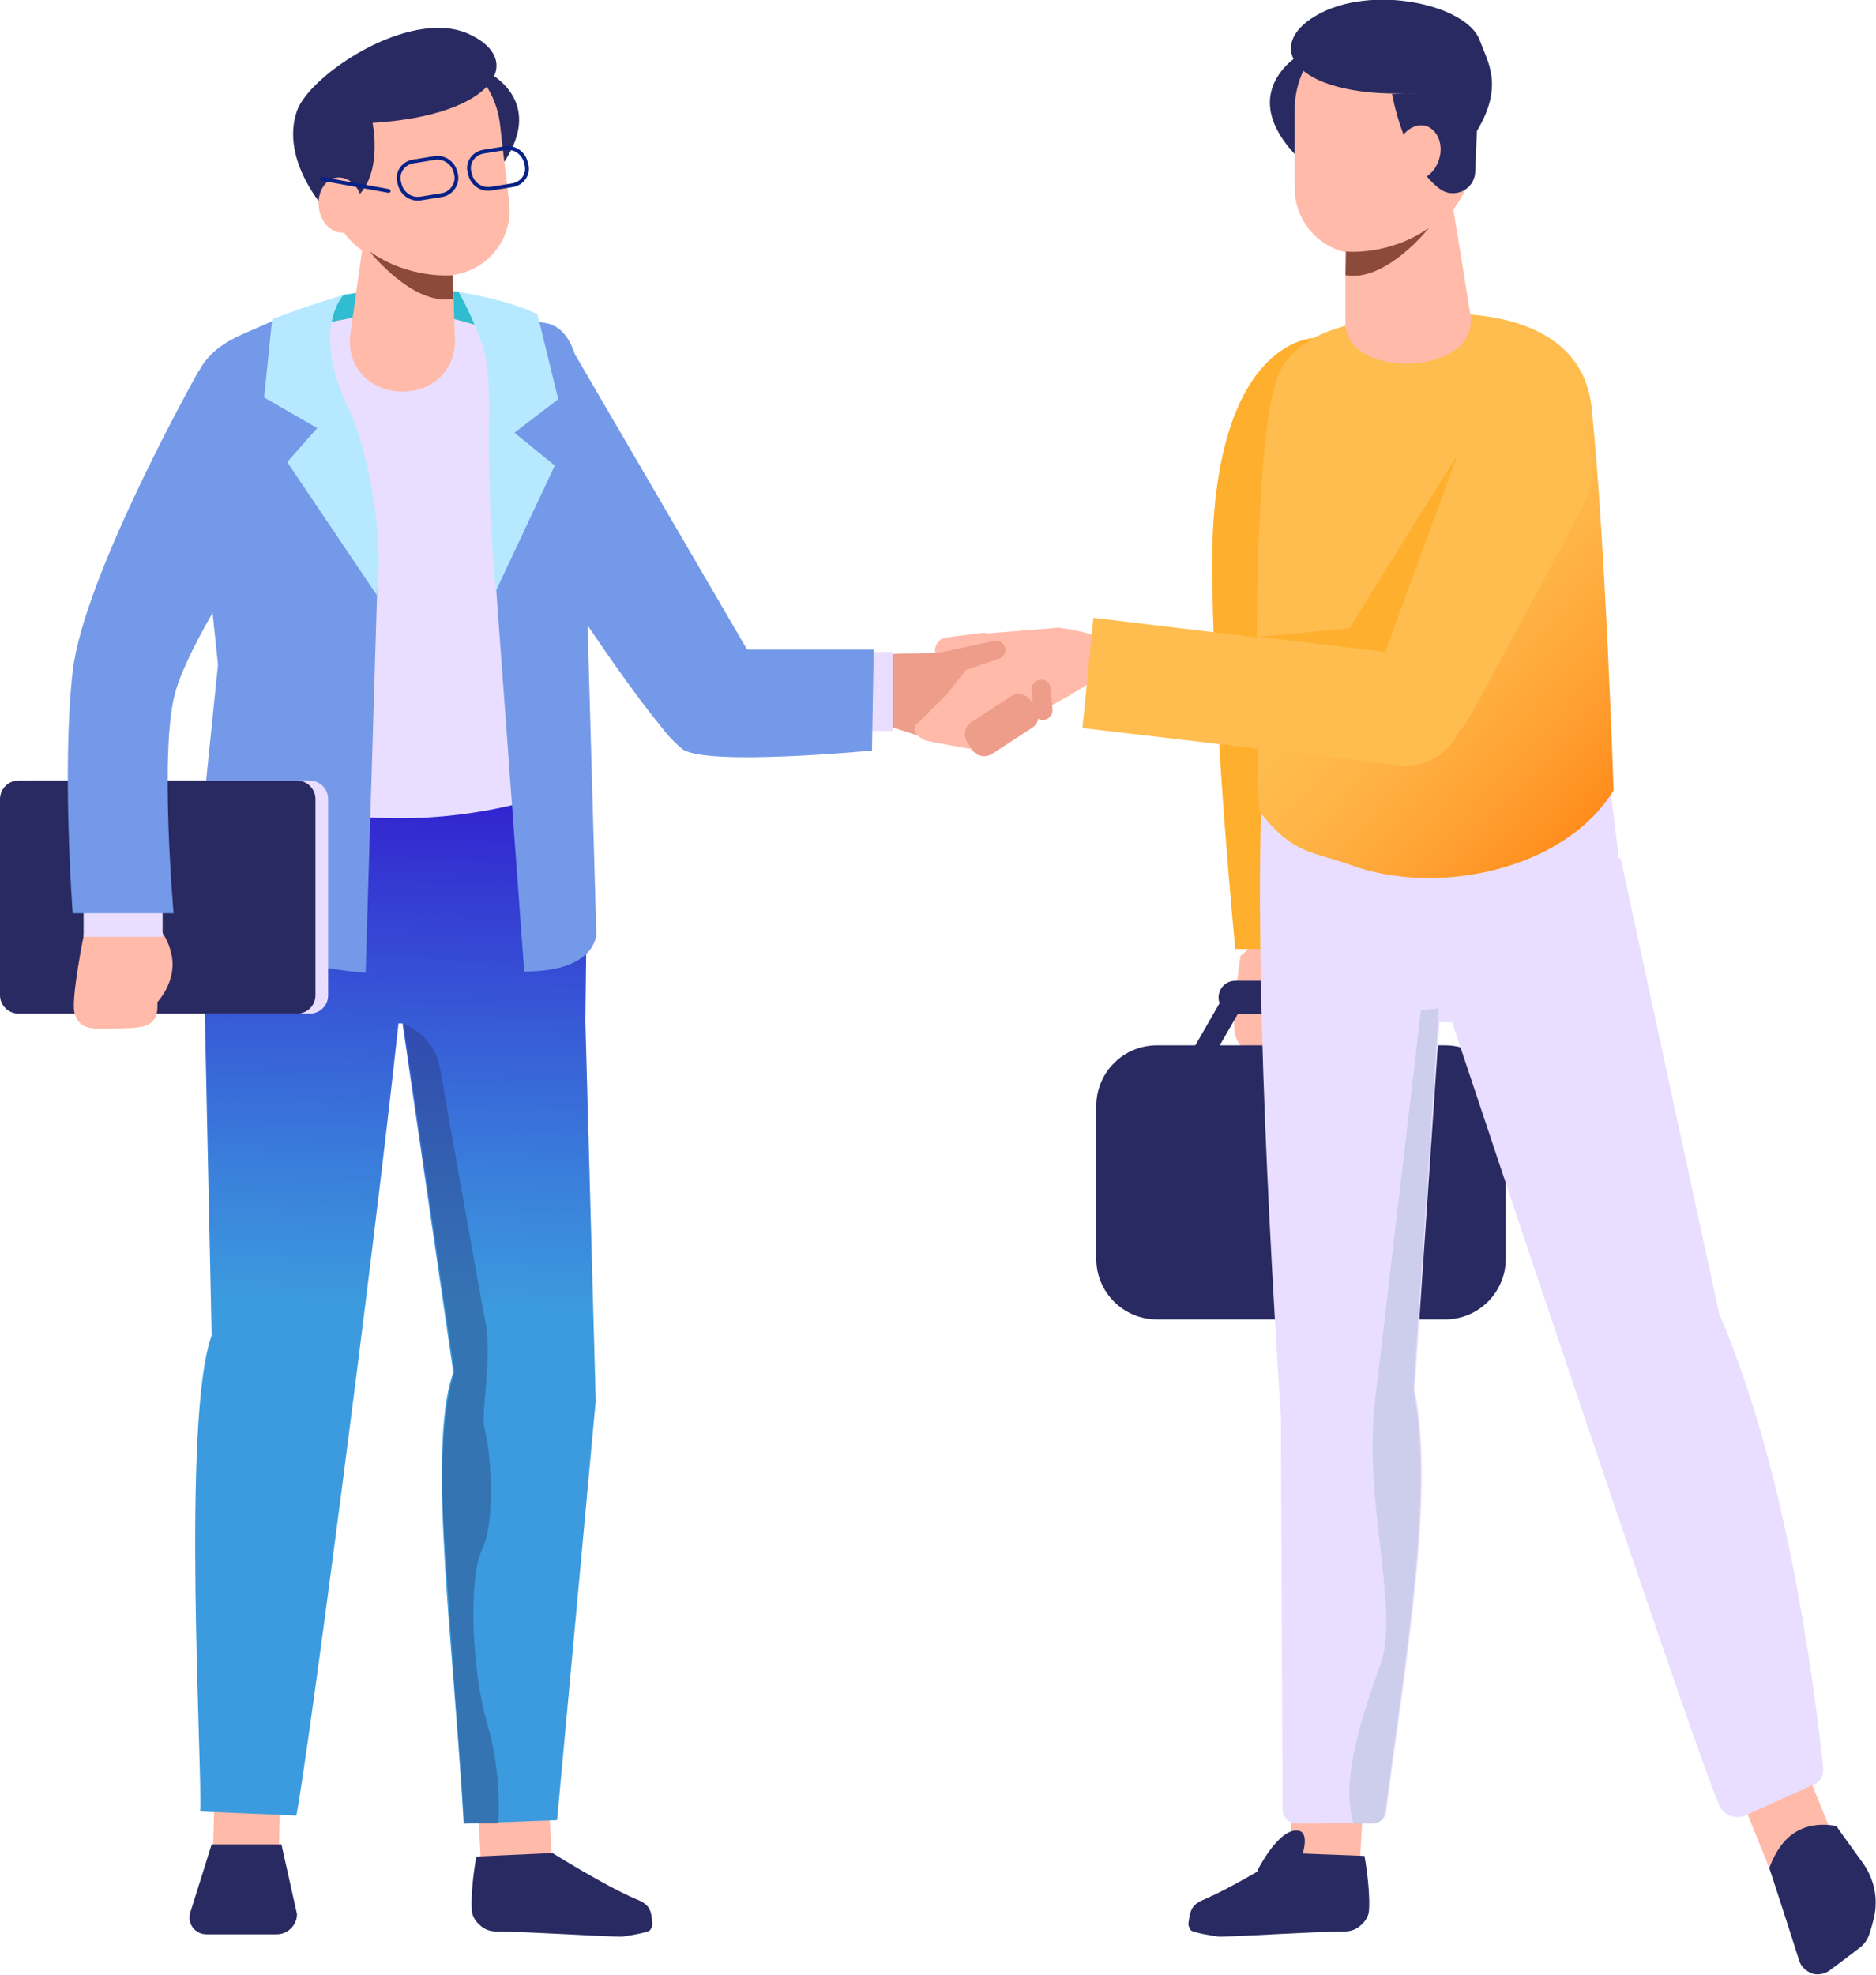 <?xml version="1.0" encoding="UTF-8"?> <!-- Generator: Adobe Illustrator 24.1.2, SVG Export Plug-In . SVG Version: 6.00 Build 0) --> <svg xmlns="http://www.w3.org/2000/svg" xmlns:xlink="http://www.w3.org/1999/xlink" version="1.1" x="0px" y="0px" viewBox="0 0 325.3 342.3" style="enable-background:new 0 0 325.3 342.3;" xml:space="preserve"> <style type="text/css"> .st0{fill-rule:evenodd;clip-rule:evenodd;fill:#FFBAA9;} .st1{fill-rule:evenodd;clip-rule:evenodd;fill:#292A61;} .st2{fill-rule:evenodd;clip-rule:evenodd;fill:#FFAF2E;} .st3{fill-rule:evenodd;clip-rule:evenodd;fill:#E9DEFF;} .st4{fill-rule:evenodd;clip-rule:evenodd;fill:#CCCEEB;} .st5{fill:#ED9D89;} .st6{fill:#FFBAA9;} .st7{fill-rule:evenodd;clip-rule:evenodd;fill:#30BCD1;} .st8{fill-rule:evenodd;clip-rule:evenodd;fill:url(#SVGID_1_);} .st9{fill-rule:evenodd;clip-rule:evenodd;fill:#7499E8;} .st10{fill-rule:evenodd;clip-rule:evenodd;fill:url(#SVGID_2_);} .st11{fill-rule:evenodd;clip-rule:evenodd;fill:#B6E9FF;} .st12{fill-rule:evenodd;clip-rule:evenodd;fill:#FFBC4F;} .st13{fill-rule:evenodd;clip-rule:evenodd;fill:#8C4A3A;} .st14{opacity:0.34;fill-rule:evenodd;clip-rule:evenodd;fill:#292A61;} .st15{fill:none;stroke:#082187;stroke-width:0.652;stroke-linecap:round;stroke-linejoin:round;stroke-miterlimit:10;} </style> <g id="background"> </g> <g id="image"> <g> <path class="st0" d="M215.1,165.7c0,0-1.7,11.4-0.9,13.8c0.8,2.5,2.3,2.9,6.5,2.5c4.3-0.4,8.1,0,7.8-4.4c-0.3-4.4,0-0.6,0-0.6 s3.1-3.7,2.1-8s-3.4-4.8-4.5-8.6C225,156.7,215.1,165.7,215.1,165.7z"></path> <path class="st1" d="M250.6,228.7h-50c-5.8,0-10.5-4.7-10.5-10.5v-26.5c0-5.8,4.7-10.5,10.5-10.5h50c5.8,0,10.5,4.7,10.5,10.5 v26.5C261.1,224,256.4,228.7,250.6,228.7z"></path> <path class="st1" d="M234.7,175.8h-20.5c-1.6,0-2.9-1.3-2.9-2.9v0c0-1.6,1.3-2.9,2.9-2.9h20.5c1.6,0,2.9,1.3,2.9,2.9v0 C237.6,174.4,236.3,175.8,234.7,175.8z"></path> <path class="st1" d="M204.7,189.4L204.7,189.4c-0.9-0.5-1.2-1.6-0.7-2.5l7.7-13.4c0.5-0.9,1.6-1.2,2.5-0.7l0,0 c0.9,0.5,1.2,1.6,0.7,2.5l-7.7,13.4C206.7,189.6,205.6,190,204.7,189.4z"></path> <path class="st2" d="M227.9,58.6c0,0-18.5,0-17.7,42.1c0.5,28.5,4,63.8,4,63.8h9.4l5.9-71L227.9,58.6z"></path> <polygon class="st0" points="312.3,304.6 300.9,309.2 307.2,324.8 318.6,320.2 312.3,304.6 "></polygon> <polygon class="st0" points="224.4,307.4 236.6,308.1 235.7,324.9 223.5,324.2 224.4,307.4 "></polygon> <path class="st1" d="M206.1,333.2c-0.1,0.5,0.1,1,0.4,1.4c0.3,0.4,4.5,1.1,5,1.1c5.1-0.1,14.9-0.8,21.7-0.9c1.1,0,2.1-0.4,2.9-1.2 c0.8-0.7,1.3-1.7,1.3-2.7c0.2-3.8-0.8-9.2-0.8-9.2l-13.2-0.5c0,0-9.1,5.7-14.5,8C206.7,330.1,206.4,331,206.1,333.2L206.1,333.2 L206.1,333.2z"></path> <g> <path class="st3" d="M316.1,305.9c-1-8.1-5.1-48.2-18-78.2l-17.1-79l-0.3,0.1c0-0.3-0.1-0.7-0.1-1c-0.7-5.9-3-23.6-3-23.6 c-13.4,7.1-37,8-58.3,0.5c-1.9,30.2-0.3,72.6,2.8,120.8l0.3,68.2c0.1,1.4,1.2,2.4,2.6,2.4l13.2-0.1c1.2,0,2.1-0.9,2.2-2.1 c3.5-26.8,8.5-55.6,4.9-73l4.3-63.7l2.2,0c5,15,12.3,36.9,19.7,58.8c11.9,35.3,23.9,70.6,26.6,76.9c0.8,1.8,2.8,2.5,4.5,1.8 l12.2-5.5C315.9,308.7,316.3,307.3,316.1,305.9z"></path> </g> <path class="st4" d="M246.4,175.1l-8.1,68.9c-1.7,18.1,4.8,36.2,0.7,45.5c-3.5,9.9-6.4,19.6-4.3,26.6l3.3,0c1.2,0,2.1-0.9,2.2-2.1 c3.5-26.8,8.5-55.6,4.9-73l4.4-66.2L246.4,175.1z"></path> <path class="st1" d="M306.8,323.8c0,0,3.3,10.1,5.2,16.1c0.3,1,1.2,1.8,2.2,2.2c1,0.3,2.2,0.1,3-0.5c1.9-1.4,4-3,5.3-4 c0.8-0.6,1.4-1.5,1.7-2.5c0.2-0.6,0.4-1.3,0.6-2.1c1-3.5,0.3-7.2-1.8-10.1c-2.2-3-4.6-6.4-4.6-6.4 C312.5,315.5,308.8,318.3,306.8,323.8L306.8,323.8z"></path> <path class="st1" d="M218,324.3c0,0,3.6-7.3,7-7c3.4,0.3-1.2,9.4-1.2,9.4L218,324.3z"></path> <g> <path class="st5" d="M149.9,113.6l6.1-0.3l6.2-0.1l9.9-0.8l0.2-1.7l-5.4,3.7l5.1,5.6l4.1-1.3c0,0,4.5,3.7,4.1,3.6 c-0.5-0.1-16.6,6.6-16.6,6.6s-11.6-3.7-12-3.8c-0.5-0.1-4.6-1.8-4.6-1.8L149.9,113.6z"></path> <path class="st6" d="M183.6,108.8l-12.4,1c-0.3-0.1-0.6-0.1-0.8-0.1l-6.3,0.8c-1.3,0.2-2.2,1.4-1.9,2.7l0,0l5.8,2.3l-3.7,4.7 l-4.9,4.9c0,0-2.4,1.5,0.9,3.2c0.4,0.2,9,1.7,9,1.7s14.7-8.8,15.2-8.9c0.4-0.2,4.8-2.9,4.8-2.9S201.7,111.3,183.6,108.8z"></path> <path class="st5" d="M178.9,126.2l-6.9,4.5c-1.1,0.7-2.7,0.4-3.4-0.7l-0.9-1.4c-0.7-1.1-0.4-2.7,0.7-3.4l6.9-4.5 c1.1-0.7,2.7-0.4,3.4,0.7l0.9,1.4C180.4,124,180.1,125.5,178.9,126.2z"></path> <path class="st5" d="M162.2,113.3l10.2-2.2c0.9-0.2,1.7,0.4,1.9,1.2l0,0c0.2,0.8-0.3,1.6-1.1,1.9l-11.7,3.9L162.2,113.3z"></path> <path class="st5" d="M181,124.8L181,124.8c-0.9,0.1-1.7-0.6-1.8-1.5l-0.3-3.7c-0.1-0.9,0.6-1.7,1.5-1.8l0,0 c0.9-0.1,1.7,0.6,1.8,1.5l0.3,3.7C182.6,123.9,181.9,124.7,181,124.8z"></path> </g> <path class="st7" d="M59.6,51.1c8-1.2,12.5-1.8,19.9-0.5c4.2,2.4,8.8,9,10.5,14.8l-12.6,8.1L48.5,58.3L59.6,51.1z"></path> <polygon class="st0" points="37.2,310.3 48.6,310.7 48.2,327.5 36.8,327 37.2,310.3 "></polygon> <polygon class="st0" points="94.9,307.4 82.6,308.1 83.5,324.9 95.8,324.2 94.9,307.4 "></polygon> <path class="st1" d="M113.1,333.2c0.1,0.5-0.1,1-0.4,1.4c-0.3,0.4-4.5,1.1-5,1.1c-5.1-0.1-14.9-0.8-21.7-0.9 c-1.1,0-2.1-0.4-2.9-1.2c-0.8-0.7-1.3-1.7-1.3-2.7c-0.2-3.8,0.8-9.1,0.8-9.1l13.2-0.6c0,0,9.1,5.7,14.5,8 C112.6,330.1,112.9,331,113.1,333.2L113.1,333.2L113.1,333.2z"></path> <path class="st1" d="M82.8,11.6c0,0,13.1,4.8,4,17.4C77.7,41.5,82.8,11.6,82.8,11.6L82.8,11.6z"></path> <path class="st0" d="M86.7,21.5c-0.5-4.2-2.7-8.1-6.1-10.6C77.2,8.3,72.9,7.3,68.7,8l0,0c-8.1,1.4-13.7,8.9-12.8,17.1 c0.5,4.7,1.7,6.4,2.2,10.9c1,10.4,18,12.1,20.8,11.6c6-1,10.1-6.5,9.4-12.5C87.8,30.9,87.2,26.1,86.7,21.5L86.7,21.5z"></path> <path class="st0" d="M95.5,59.5c-8.3-0.4-13.3-4.7-24.3-5.2c-10-0.5-19.5,3.8-27.2,3.5c-3.6-0.2-7.6,13.4-7.2,16.9 c3,23,3.5,62.7,3.5,62.7c15.4,20.8,30.1,26.6,44.3,18.9c5.9-3.2,11.6-8.7,17.3-16.5C101.8,139.7,98.8,59.6,95.5,59.5z"></path> <path class="st3" d="M93.1,58.9c-8.3-0.4-10.9-4.1-21.9-4.6c-10-0.5-19.5,3.8-27.2,3.5c-3.6-0.2-7.6,13.4-7.2,16.9 c3,23,3.5,62.7,3.5,62.7c15.4,20.8,30.1,26.6,44.3,18.9c5.9-3.2,11.6-8.7,17.3-16.5C101.8,139.7,96.4,59,93.1,58.9z"></path> <path class="st0" d="M60.7,58.3l2.9-20.7l14.7,2.8l0.6,19.1C78,71.5,59.8,70.2,60.7,58.3L60.7,58.3z"></path> <path class="st1" d="M64.6,21.3c0,0,3,14-8.1,15.1c0,0-8-8.6-5-17.2C53.7,13,70.9,1.4,81.1,5.8C91.3,10.3,85.9,20,64.6,21.3 L64.6,21.3z"></path> <path class="st0" d="M58.3,30.8c2.1-0.3,4.1,1.5,4.5,4.2c0.4,2.6-0.9,5-3,5.3c-2.1,0.3-4.1-1.5-4.5-4.2 C54.9,33.5,56.3,31.1,58.3,30.8L58.3,30.8z"></path> <linearGradient id="SVGID_1_" gradientUnits="userSpaceOnUse" x1="68.579" y1="226.734" x2="72.131" y2="122.116"> <stop offset="0" style="stop-color:#3C9BDE"></stop> <stop offset="0.224" style="stop-color:#3A7FDB"></stop> <stop offset="0.706" style="stop-color:#3439D2"></stop> <stop offset="0.858" style="stop-color:#3221CF"></stop> </linearGradient> <path class="st8" d="M101.5,177L101.5,177l0.5-41.6c-35.4,14.2-63.3,0.5-63.3,0.5c-2.5,9.7-3.6,19.7-3.4,29.8l1.4,65.8 c-5.3,14.6-1.5,76.7-2,82.5l16.7,0.7c2-10.5,13.1-94.7,17.7-137.3l0.7,0l8.8,60.5c-4.7,13,0.2,48.8,1.8,78.2l16.2-0.6l6.7-72.7 L101.5,177z"></path> <path class="st9" d="M99.8,61.6l30.1,51.6c0,0-8,19.6-11.6,16.6c-6.9-5.6-28.2-39.4-28.2-39.4L99.8,61.6z"></path> <path class="st1" d="M226.4,8.8c0,0-12.5,6.3-2,17.8C234.9,37.9,226.4,8.8,226.4,8.8L226.4,8.8z"></path> <path class="st0" d="M224.5,19c0-4.3,1.7-8.3,4.8-11.3c3.1-2.9,7.2-4.5,11.5-4.2h0c8.2,0.4,14.7,7.2,14.7,15.5 c0,4.7-0.6,6.7-0.6,11.1c0,3-4.6,8.8-6.8,10.9c-2.2,2.1-1.1,3.7-4.2,3.5c-2.8-0.2-5.8-0.3-8.6-0.5c-6-0.3-10.8-5.3-10.8-11.4 C224.5,28.5,224.5,23.6,224.5,19L224.5,19z"></path> <linearGradient id="SVGID_2_" gradientUnits="userSpaceOnUse" x1="288.137" y1="140.845" x2="242.563" y2="98.972"> <stop offset="0" style="stop-color:#FF8211"></stop> <stop offset="0.387" style="stop-color:#FFA132"></stop> <stop offset="0.715" style="stop-color:#FFB547"></stop> <stop offset="0.93" style="stop-color:#FFBC4F"></stop> </linearGradient> <path class="st10" d="M222.3,63.7c4.3-7.1,14.2-8.4,25.2-9.2c10-0.7,27,1.1,28.5,16.3c2.4,23.1,3.8,66.2,3.8,66.2 c-8.6,14-30.9,18.4-45.7,12.9c-6.3-2.3-10-1.7-15.8-9.4C218.3,140.6,216.1,73.8,222.3,63.7z"></path> <path class="st0" d="M251.2,31.3l-17.9,4.3v20c-0.5,10.6,24,9.7,21.6-1.5L251.2,31.3z"></path> <path class="st1" d="M241.4,16.3c0,0,1.9,11.6,8.2,16.4c2.5,1.9,6.1,0.2,6.2-2.9l0.3-7.1c4.7-7.8,1.9-11.9,0.5-15.7 c-2.2-6.2-18.8-9.9-28.4-4.3c-9.6,5.6-3.2,14.7,18.2,13.4L241.4,16.3z"></path> <path class="st0" d="M247.2,21.8c-2-0.5-4.2,1.1-4.9,3.7c-0.7,2.6,0.4,5.1,2.4,5.6c2,0.5,4.2-1.1,4.9-3.7 C250.3,24.9,249.2,22.4,247.2,21.8L247.2,21.8z"></path> <path class="st1" d="M36.7,319.7l-3.7,11.8c-0.6,1.9,0.8,3.8,2.8,3.8H48c1.9,0,3.5-1.6,3.5-3.5l-2.7-12.1H36.7z"></path> <path class="st9" d="M103.4,161.8c0,0,0.2,6.6-12.5,6.6l-5.4-73.6L87.1,63l4.8-7.5l3.2,0.6c7.3,2,5.7,18,6,24.5L103.4,161.8z"></path> <path class="st9" d="M35.3,160.7c4.4,2.2,15.1,7,28.1,7.9l2-66.3L54.9,55.9l-7.5-0.3l-5.5,2.4c-6.1,2.7-9,6.8-8.7,13.3l4.6,43.9 l-4.3,42.1C33.3,158.6,34,160,35.3,160.7z"></path> <path class="st11" d="M59.6,51.1c0,0-5.9,5.9,1,20.1c2.7,5.5,6.2,20.8,4.7,31.9l-15.5-23l5.2-5.9l-9.2-5.3l1.4-13.6 C51.7,53.7,51.8,53.5,59.6,51.1z"></path> <path class="st11" d="M83.5,59.4c1.1,3,1.4,7.3,1.3,13c-0.2,18.3,1.2,30,1.2,30l10.2-21.7l-7-5.7l7.6-5.8l-3.6-14.7 c0,0-4-2.3-13.7-3.9C79.5,50.6,81.6,54.1,83.5,59.4z"></path> <path class="st3" d="M53.7,175.7H5.4c-1.7,0-3.2-1.4-3.2-3.2v-34c0-1.7,1.4-3.2,3.2-3.2h48.3c1.7,0,3.2,1.4,3.2,3.2v34 C56.9,174.3,55.5,175.7,53.7,175.7z"></path> <path class="st1" d="M51.5,175.7H3.2c-1.7,0-3.2-1.4-3.2-3.2v-34c0-1.7,1.4-3.2,3.2-3.2h48.3c1.7,0,3.2,1.4,3.2,3.2v34 C54.7,174.3,53.3,175.7,51.5,175.7z"></path> <rect x="150.2" y="113" class="st3" width="4.6" height="13.7"></rect> <path class="st9" d="M121.5,112.6h30l-0.3,17.5c0,0-29.1,2.8-32.9-0.3C114.8,127,105.5,116.7,121.5,112.6z"></path> <path class="st0" d="M14.6,161.7c0,0-2.3,11.3-1.7,13.8c0.7,2.5,2.1,3,6.4,2.8s8.1,0.4,8-4c0-4.4,0-0.6,0-0.6s3.3-3.5,2.5-7.9 c-0.8-4.4-3.1-5-4-8.8C24.9,153.2,14.6,161.7,14.6,161.7z"></path> <rect x="19" y="153.3" transform="matrix(-1.836970e-16 1 -1 -1.836970e-16 181.495 138.775)" class="st3" width="4.6" height="13.7"></rect> <path class="st9" d="M34.5,64.2c0,0-20,35.5-21.9,52.2c-1.9,16.7,0,41.9,0,41.9h17.5c0,0-2.5-28.5,0.3-38.3 c2.7-9.8,17-30.5,17-30.5L34.5,64.2z"></path> <path class="st12" d="M256.3,63.1l-22.4,54.4c0,0,17.4,12.4,19.9,8.5c2.2-3.5,13.5-24.8,20.8-38.5c3.4-6.4,0.9-14.3-5.4-17.7 L256.3,63.1z"></path> <path class="st12" d="M241.5,132.5l-53.8-6.3l1.9-19.1l62.7,7.5l1.3,5.6C255.4,127.5,248.9,134.1,241.5,132.5z"></path> <path class="st13" d="M78.5,47.7c0,0-7.4,0.8-14.4-4.1c0,0,7.5,9.5,14.5,8.2L78.5,47.7z"></path> <path class="st13" d="M233.4,43.6c0,0,7.4,0.8,14.4-4.1c0,0-7.5,9.5-14.5,8.2L233.4,43.6z"></path> <polygon class="st2" points="218.4,110.4 234,108.9 252.8,78.7 240.2,113 "></polygon> <path class="st14" d="M70,177.4l8.8,60.5c0,0-3.2,7.6-1.7,29.6c1.5,22.1,3.4,48.6,3.4,48.6l5.9,0c0,0,0.7-8.7-1.9-17.3 c-2.6-8.6-3.4-25.1-0.9-30.2c2.5-5.1,1.4-17.6,0.5-20.6c-0.9-3,1.4-12.3,0-19.3c-1.1-5.5-5.8-32.3-7.8-43.5 c-0.5-3.1-2.5-5.8-5.3-7.2L70,177.4z"></path> <path class="st15" d="M88.9,32.1l-3.7,0.6c-1.7,0.3-3.3-0.8-3.7-2.5l-0.1-0.4c-0.4-1.6,0.7-3.2,2.4-3.5l3.7-0.6 c1.7-0.3,3.3,0.8,3.7,2.5l0.1,0.4C91.7,30.2,90.6,31.8,88.9,32.1z"></path> <path class="st15" d="M76.7,33.8L73,34.4c-1.7,0.3-3.3-0.8-3.7-2.5l-0.1-0.4c-0.4-1.6,0.7-3.2,2.4-3.5l3.7-0.6 c1.7-0.3,3.3,0.8,3.7,2.5l0.1,0.4C79.4,31.9,78.3,33.5,76.7,33.8z"></path> <line class="st15" x1="55.8" y1="31" x2="67.4" y2="33.1"></line> </g> </g> </svg> 